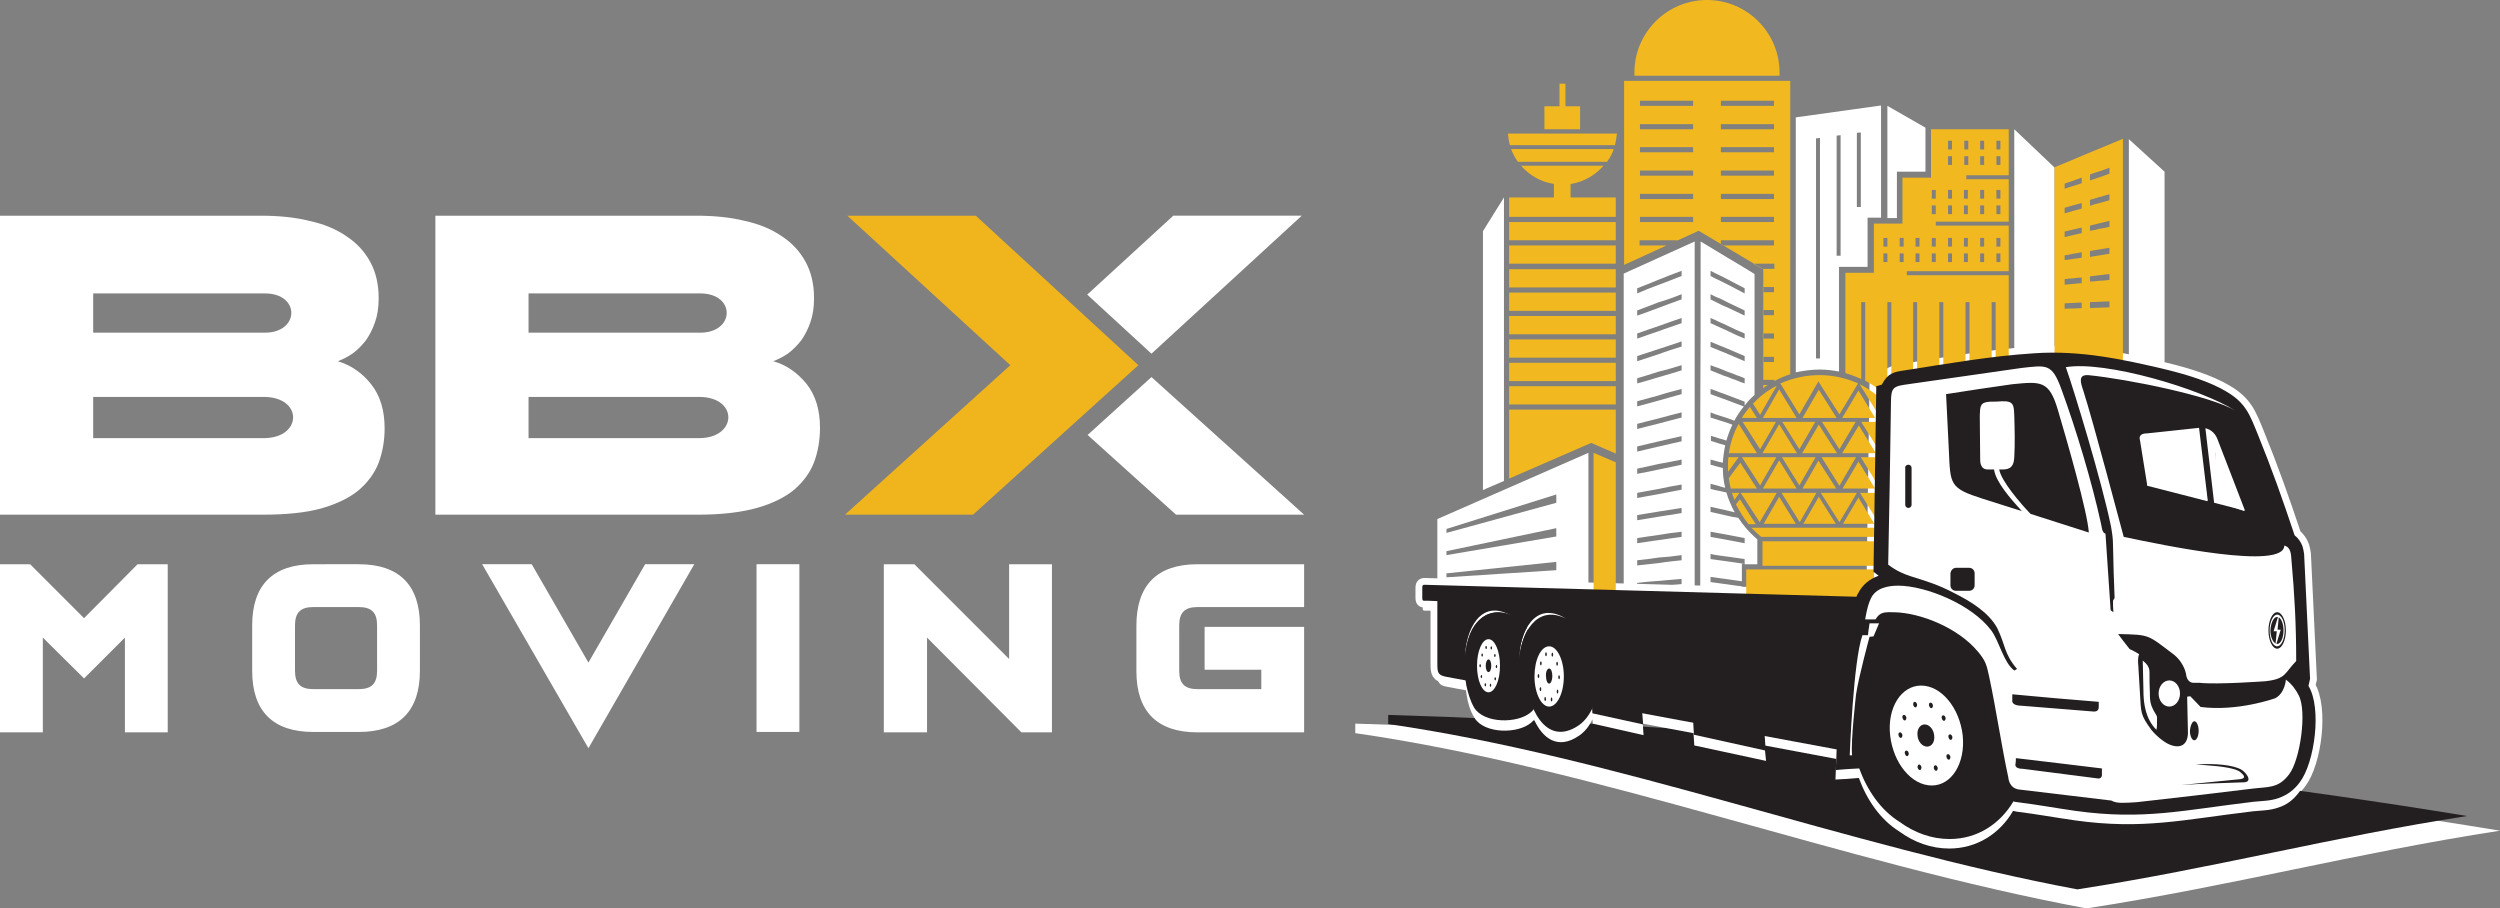 <svg version="1.1" id="Layer_1" xmlns="http://www.w3.org/2000/svg" x="0" y="0" viewBox="0 0 630.5 229.1" xml:space="preserve"><rect x="0" y="0" width="630.5" height="229.1" fill="#808080" stroke="none"/><style type="text/css">.st6{fill:#fff}.st10,.st8,.st9{fill-rule:evenodd;clip-rule:evenodd}.st8{fill:#fff}.st9{fill:#f2b81f}.st10{fill:#231f20}</style><path d="M176.6 74h-43.3v9.9h43.3c8.8.1 9-9.9 0-9.9zm-.3 26.1h-43v10.4h43c9.7 0 10-10.4 0-10.4zm-85.8 53.1H79c-3.2 0-4.6 1.4-4.6 4.6v11.5c0 3.2 1.4 4.6 4.6 4.6h11.5c3.2 0 4.6-1.4 4.6-4.6v-11.5c0-3.2-1.4-4.6-4.6-4.6zM66.8 74H23.5v9.9h43.3c8.8.1 8.9-9.9 0-9.9zm-.4 26.1h-43v10.4h43c9.8 0 10-10.4 0-10.4z" fill="none"/><path fill="#f0b41d" d="M245.4 129.8l41.7-37.7-41-37.7h-32.4l41.1 37.7-41.7 37.7z"/><path class="st6" d="M81.1 128.2c3.9-1.1 7.1-2.7 9.4-4.6 2.3-2 4-4.3 5-6.9 1-2.7 1.5-5.6 1.5-8.7 0-4.5-1.1-8.2-3.4-11.1-2.3-2.9-5.1-4.8-8.4-5.8 1.3-.5 2.5-1.1 3.8-2 1.2-.9 2.3-2 3.3-3.3.9-1.3 1.7-2.8 2.3-4.6.6-1.7.9-3.7.9-6 0-3.5-.7-6.5-2.1-9.1-1.4-2.6-3.4-4.8-6-6.5-2.6-1.8-5.7-3.1-9.4-3.9-3.6-.9-7.7-1.3-12.2-1.3H0v75.4h66.3c5.9 0 10.9-.5 14.8-1.6zM23.5 74h43.3c9 0 8.8 9.9 0 9.9H23.5V74zm0 26.1h43c10 0 9.8 10.4 0 10.4h-43v-10.4zm304.8-45.7h-32.4l-21.7 19.9 16.2 14.9zm.6 75.4l-38.5-34.7-16.1 14.6 22.3 20.1zM195 91.1c1.3-.5 2.5-1.1 3.8-2 1.2-.9 2.3-2 3.3-3.3.9-1.3 1.7-2.8 2.3-4.6.6-1.7.9-3.7.9-6 0-3.5-.7-6.5-2.1-9.1-1.4-2.6-3.4-4.8-6-6.5-2.6-1.8-5.7-3.1-9.4-3.9-3.6-.9-7.7-1.3-12.2-1.3h-65.8v75.4h66.3c5.9 0 10.9-.6 14.8-1.7 3.9-1.1 7.1-2.7 9.4-4.6 2.3-2 4-4.3 5-6.9 1-2.7 1.5-5.6 1.5-8.7 0-4.5-1.1-8.2-3.4-11.1-2.3-2.8-5.1-4.8-8.4-5.7zM133.3 74h43.3c9 0 8.8 9.9 0 9.9h-43.3V74zm43 36.5h-43v-10.4h43c10 0 9.7 10.4 0 10.4zm78.2 55.7l-23.9-23.9h-7.7v42.4h10.9v-23.9l23.8 23.9h7.7v-42.4h-10.8zm32.1-8.4v11.5c0 10.2 5.3 15.4 15.4 15.4h26.9v-26.6h-25.1v10.8h14.3v4.9H302c-3.2 0-4.6-1.4-4.6-4.6v-11.5c0-3.2 1.4-4.6 4.6-4.6h26.9v-10.8H302c-10.2 0-15.4 5.3-15.4 15.5zm-138.2 9.3l-14.3-24.8h-12.5l26.8 46.4 26.7-46.4h-12.4zm-57.9-24.8H79c-10.2 0-15.4 5.3-15.4 15.4v11.5c0 10.2 5.3 15.4 15.4 15.4h11.5c10.2 0 15.4-5.3 15.4-15.4v-11.5c0-10.1-5.2-15.4-15.4-15.4zm4.6 26.9c0 3.2-1.4 4.6-4.6 4.6H79c-3.2 0-4.6-1.4-4.6-4.6v-11.5c0-3.2 1.4-4.6 4.6-4.6h11.5c3.2 0 4.6 1.4 4.6 4.6v11.5zm95.7-26.9h10.8v42.3h-10.8zM21.2 155.9L7.6 142.3H0v42.4h10.8v-23.9l10.4 10.3 10.3-10.3v23.9h10.8v-42.4h-7.6z"/><path d="M468.9 193.8c-2 .1-3.9.2-5.9.4.1-1.5.1-3.3.2-5.2h0l-98.4-18.3c-2.1-.4-2.3-1-2.3-3.2v-15.9l-2.5-.1c-1 0-1.3.2-1.3-.7v-2.5c0-1 .3-.8 1.2-.8 37.8 1 70.9 2 108.3 3 .1-.3.2-.6.4-.8 1.1-2.3 3-3.7 5.2-4.5l-1.3-1 .7-46.8 1.4-.4c1.5-2.9 3-3.2 5.8-3.6 10.9-1.7 21.6-3.6 32.6-4.3 11.7-.8 22.4 1.5 33.7 4.2 4.8 1.2 10.5 2.9 14.7 5.4 5 2.9 6 5.9 8 10.8 3.5 8.6 6.3 16.5 9.3 25.5.9.7 1.6 1.7 2 2.8.2.7.3 1.2.4 1.9l1.5 31.5c-.1.3-.3 1.5-.4 1.8 3.4 5.5 1.6 19.3-2.2 24.3-1.4 1.9-3.1 3.2-5.4 4-2 .7-4.1.7-6.2.9-17.7 2.1-27.8 4.7-45 2.3-4.9-.7-9.8-1.6-14.7-2.2-.3 0-.6-.1-.9-.2-3.4 5.7-9.1 9.5-16.1 9.5-4.6 0-8.9-1.6-12.6-4.3-4.8-3-8.2-8-10.2-13.5h0zm-99.4-28.1c.1-6.7 3.9-15.1 11.8-10.3-7.6-3.6-11.4 3.9-11.8 10.3h0zm13.6.6c.1-6.7 3.9-15.1 11.8-10.3-7.5-3.7-11.3 3.9-11.8 10.3h0zM556.2 108l2.2 18.8 7.8 2-6.9-17.9c-.7-2-2.2-2.7-3.1-2.9h0zm.6 18.3l-2.2-18.4-13.1 1.4c-2.5 0-1.8 1.7-1.8 1.7l1.8 11.2 15.3 4.1h0z" fill-rule="evenodd" clip-rule="evenodd" fill="#231f20" stroke="#fff" stroke-width="3.43" stroke-miterlimit="10"/><path class="st8" d="M536.9 35.1l9 8.2v64.5h-9V35.1z"/><path class="st9" d="M527.1 50.4c.8-.2 1.6-.5 2.4-.7.8-.2 1.6-.5 2.5-.7v1.5c-.8.2-1.7.5-2.5.7-.8.2-1.6.4-2.4.7v-1.5zm-6.4 2l2.1-.6c.7-.2 1.4-.4 2.2-.6v1.4c-.7.2-1.5.4-2.2.6l-2.1.6v-1.4zm6.4 4.5l2.4-.6c.8-.2 1.6-.4 2.5-.6v1.5c-.8.2-1.7.4-2.5.5-.8.2-1.6.4-2.4.5v-1.3zm-6.4 1.5c.7-.2 1.4-.3 2.1-.5.7-.2 1.4-.3 2.2-.5v1.4c-.7.2-1.5.3-2.2.5-.7.2-1.4.3-2.1.5v-1.4zm6.4 4.9c.8-.1 1.6-.3 2.4-.4.8-.1 1.6-.3 2.5-.4V64c-.8.1-1.7.3-2.5.4-.8.1-1.6.3-2.4.4v-1.5zm-6.4 1.1c.7-.1 1.4-.2 2.1-.4.7-.1 1.4-.2 2.2-.4V65c-.7.1-1.5.2-2.2.3l-2.1.3v-1.2zm6.4 5.3l2.4-.3c.8-.1 1.6-.2 2.5-.3v1.5c-.8.1-1.7.2-2.5.2-.8.1-1.6.2-2.4.2v-1.3zm-6.4.7c.7-.1 1.4-.2 2.1-.2.7-.1 1.4-.2 2.2-.2v1.4c-.7.1-1.5.1-2.2.2-.7.1-1.4.1-2.1.2v-1.4zm6.4 5.8c.8 0 1.6-.1 2.4-.1.8 0 1.6-.1 2.5-.1v1.5c-.8 0-1.7.1-2.5.1s-1.6.1-2.4.1v-1.5zm-6.4.3c.7 0 1.4-.1 2.1-.1.7 0 1.4-.1 2.2-.1v1.4c-.7 0-1.5.1-2.2.1-.7 0-1.4 0-2.1.1v-1.4zm6.4-32.5c.8-.3 1.6-.6 2.4-.8.8-.3 1.6-.6 2.5-.9v1.5c-.8.3-1.7.6-2.5.9-.8.3-1.6.5-2.4.8V44zm-6.4 2.3c.7-.2 1.4-.5 2.1-.7.7-.3 1.4-.5 2.2-.8v1.4c-.7.3-1.5.5-2.2.7-.7.2-1.4.5-2.1.7v-1.3zm-2.6-4.1c2.5-1 5.1-2.1 7.9-3.3 2.9-1.2 6.1-2.5 9.4-3.9v94c-6-2.5-7.7-3.3-9.4-4-1.6-.7-3.2-1.4-7.9-3.4V42.2z"/><path class="st8" d="M485.6 32.2l-9.6-5.5V55h2.4V43.3h7.2V32.2zm-9.7 85.9v22.6h11.7v-22.8l-11.7.2zm-23-88.5l21.5-3v28.3H471v12.4h-7.2v26.4c-1.6-.3-3.2-.5-4.9-.5-2.1 0-4.1.3-6 .7V29.6zm15.4 3.9l1-.1v18.8h-1V33.5zM458 34.9l1-.1v55.6h-1V34.9zm5.2-.7l1-.1v30.4h-1V34.2z"/><path class="st9" d="M506.6 116.2V32.6H487v12.2h-7.2v11.6h-7.2v12.4h-7.2v25.3c1.4.4 2.7.9 4 1.5V76.2h1V96c2 1.1 3.9 2.4 5.6 4V76.2h1v24.9c3.8 4.1 6.1 9.5 6.4 15.4l23.2-.3zm0-71h-10.7v-1h10.7v1zm0 11.7h-18.4v-1h18.4v1zm0 12.5h-25.7v-1h25.7v1zm-14.3-33.9v2.2h-1v-2.2h1zm0 3.9v2.2h-1v-2.2h1zm12.2-3.9v2.2h-1v-2.2h1zm0 3.9v2.2h-1v-2.2h1zm-4.1-3.9v2.2h-1v-2.2h1zm0 3.9v2.2h-1v-2.2h1zm-4-3.9v2.2h-1v-2.2h1zm0 3.9v2.2h-1v-2.2h1zm-4.1 8.5v2.2h-1v-2.2h1zm0 4V54h-1v-2.2h1v.1zm-4.1-4v2.2h-1v-2.2h1zm0 4V54h-1v-2.2h1v.1zm16.3-4v2.2h-1v-2.2h1zm0 4V54h-1v-2.2h1v.1zm-4.1-4v2.2h-1v-2.2h1zm0 4V54h-1v-2.2h1v.1zm-4.1-4v2.2h-1v-2.2h1zm0 4V54h-1v-2.2h1v.1zm-4 8.1v2.2h-1V60h1zm0 3.9v2.2h-1v-2.2h1zM476 60v2.2h-1V60h1zm0 3.9v2.2h-1v-2.2h1zm4.1-3.9v2.2h-1V60h1zm0 3.9v2.2h-1v-2.2h1zm4-3.9v2.2h-1V60h1zm0 3.9v2.2h-1v-2.2h1zm4.1-3.9v2.2h-1V60h1zm0 3.9v2.2h-1v-2.2h1zm16.3-3.9v2.2h-1V60h1zm0 3.9v2.2h-1v-2.2h1zm-4.1-3.9v2.2h-1V60h1zm0 3.9v2.2h-1v-2.2h1zm-4.1-3.9v2.2h-1V60h1zm0 3.9v2.2h-1v-2.2h1zm7 12.3V108h-1V76.2h1zm-6.6 0V108h-1V76.2h1zm-6.6 0V108h-1V76.2h1zm-6.6 0V108h-1V76.2h1z"/><path class="st8" d="M518.1 42.2L508 32.6v84h10.1V42.2z"/><path class="st9" d="M389.6 26.8h3.7v-5.7h1.5v5.7h3.7v5.8h-9v-5.8h.1zm18.2 6.9h-27.5c.1 1 .2 1.9.5 2.9h26.5c.2-1 .4-2 .5-2.9zm-26.7 3.9c.4 1.1 1 2.2 1.7 3.2h22.5c.7-1 1.3-2 1.7-3.2h-25.9zm2.5 4.2c2.1 2.4 5 4.1 8.3 4.6v7.2h4.2v-7.2c3.3-.5 6.2-2.2 8.3-4.6h-20.8z"/><path class="st8" d="M379.3 49.8l-5.3 8.5v65.3l1.1-.5 4.2-1.8V49.8z"/><path class="st9" d="M380.6 49.8h26.9v4.9h-26.9v-4.9zm26.9 6.2v4.6h-26.9V56h26.9zm0 5.9v4.6h-26.9v-4.6h26.9zm0 6v4.6h-26.9v-4.6h26.9zm0 5.9v4.6h-26.9v-4.6h26.9zm0 5.9v4.6h-26.9v-4.6h26.9zm0 5.9v4.6h-26.9v-4.6h26.9zm0 5.9v4.6h-26.9v-4.6h26.9zm0 5.9v4.6h-26.9v-4.6h26.9zm0 5.9v11.1l-6.2-2.7-20.7 9v-17.4h26.9z"/><path class="st9" d="M401.9 114.2l5.6 2.4v33.9h-5.6v-36.3z"/><path class="st8" d="M400.6 114.2l-38.1 16.7v19.6h38.1v-36.3zm-8.1 10.5l-27.7 8.7v1l27.7-7.6v-2.1zm0 17l-27.7 2.9v1l27.7-1.8v-2.1zm0-8.5l-27.7 5.8v1l27.7-4.7v-2.1z"/><path class="st9" d="M430.5 0c10.1 0 18.3 8.2 18.3 18.3v.8h-36.6v-.8c0-10.1 8.2-18.3 18.3-18.3zm-21 20.4h42v74c-1.4.4-2.7 1-4 1.7v-.3h-2.8v1.3h1.1c-.4.2-.7.5-1.1.8v-30l-16.3-9.7-18.8 8.6V20.4h-.1zm4 5H427v1.3h-13.4v-1.3h-.1zm20.5 0h13.4v1.3H434v-1.3zM444.6 90h2.8v1.3h-2.8V90zm0-5.9h2.8v1.3h-2.8v-1.3zm0-5.9h2.8v1.3h-2.8v-1.3zm0-5.8h2.8v1.3h-2.8v-1.3zm-2.4-5.9h5.3v1.3h-3.1l-2.2-1.3zm-28.7-5.9h9.6l-2.8 1.3h-6.8v-1.3zm20.5 0h13.4v1.3h-12.9l-.5-.3v-1zm-20.5-5.9H427V56h-13.4v-1.3h-.1zm20.5 0h13.4V56H434v-1.3zm-20.5-5.8H427v1.3h-13.4v-1.3h-.1zm20.5 0h13.4v1.3H434v-1.3zM413.5 43H427v1.3h-13.4V43h-.1zm20.5 0h13.4v1.3H434V43zm-20.5-5.9H427v1.3h-13.4v-1.3h-.1zm20.5 0h13.4v1.3H434v-1.3zm-20.5-5.8H427v1.3h-13.4v-1.3h-.1zm20.5 0h13.4v1.3H434v-1.3z"/><path class="st8" d="M427.4 60.9L409.5 69v85.4h17.9V60.9zm-3.3 7.4v1.3c-1.9.8-3.9 1.5-5.7 2.2-1.9.7-3.7 1.4-5.5 2.2v-1.3c1.8-.7 3.6-1.4 5.5-2.2 1.8-.7 3.7-1.5 5.7-2.2zm0 53.9v1.3c-1.9.4-3.9.7-5.7 1.1-1.9.3-3.7.7-5.5 1v-1.3c1.8-.3 3.6-.7 5.5-1 1.8-.4 3.7-.8 5.7-1.1zm0 5.9v1.3c-1.9.3-3.9.6-5.7.9-1.9.3-3.7.6-5.5.9v-1.3c1.8-.3 3.6-.6 5.5-.9 1.8-.3 3.7-.6 5.7-.9zm0 6v1.3c-1.9.3-3.9.5-5.7.8-1.9.3-3.7.5-5.5.8v-1.3c1.8-.3 3.6-.5 5.5-.8 1.8-.3 3.7-.6 5.7-.8zm0 5.9v1.3c-1.9.2-3.9.4-5.7.7-1.9.2-3.7.4-5.5.6v-1.3c1.8-.2 3.6-.4 5.5-.7 1.8-.1 3.7-.3 5.7-.6zm0 6v1.3c-1.9.2-3.9.4-5.7.5-1.9.2-3.7.3-5.5.5V147c1.8-.2 3.6-.4 5.5-.5 1.8-.2 3.7-.3 5.7-.5zm0-71.8v1.3c-1.9.7-3.9 1.4-5.7 2.1-1.9.7-3.7 1.4-5.5 2v-1.3c1.8-.7 3.6-1.4 5.5-2.1 1.8-.5 3.7-1.2 5.7-2zm0 6v1.3c-1.9.7-3.9 1.3-5.7 2-1.9.6-3.7 1.3-5.5 1.9v-1.3c1.8-.6 3.6-1.3 5.5-1.9 1.8-.7 3.7-1.3 5.7-2zm0 5.9v1.3c-1.9.6-3.9 1.2-5.7 1.9-1.9.6-3.7 1.2-5.5 1.8v-1.3c1.8-.6 3.6-1.2 5.5-1.8 1.8-.6 3.7-1.2 5.7-1.9zm0 6v1.3c-1.9.6-3.9 1.2-5.7 1.7-1.9.6-3.7 1.1-5.5 1.6v-1.3c1.8-.5 3.6-1.1 5.5-1.7 1.8-.4 3.7-1 5.7-1.6zm0 6v1.3c-1.9.5-3.9 1.1-5.7 1.6-1.9.5-3.7 1-5.5 1.5v-1.3c1.8-.5 3.6-1 5.5-1.5 1.8-.6 3.7-1.1 5.7-1.6zm0 5.9v1.3c-1.9.5-3.9 1-5.7 1.5-1.9.5-3.7.9-5.5 1.4v-1.3c1.8-.5 3.6-.9 5.5-1.4 1.8-.5 3.7-1 5.7-1.5zm0 6v1.3c-1.9.4-3.9.9-5.7 1.3-1.9.4-3.7.9-5.5 1.3v-1.3c1.8-.4 3.6-.9 5.5-1.3 1.8-.4 3.7-.9 5.7-1.3zm0 5.9v1.3c-1.9.4-3.9.8-5.7 1.2-1.9.4-3.7.8-5.5 1.1v-1.3c1.8-.4 3.6-.8 5.5-1.2 1.8-.3 3.7-.7 5.7-1.1z"/><path class="st9" d="M454.8 132.1l3.9-6.8 4.3 6.8h-8.2zm-14.4 11.5h37v8.2h-37v-8.2zm35.5-10.5c-.8.8-1.6 1.6-2.5 2.3h-29.2c-.9-.7-1.7-1.5-2.5-2.3h34.2zm-31.4 3.4h28.7v6.2h-28.7v-6.2zm.3-4.4l3.9-6.8 4.2 6.8h-8.1zm-3.9 0c-1.2-1.5-2.2-3.2-3.1-4.9l1-1.3 4 6.3h-1.9v-.1zm40.9-16.8c.1.8.1 1.5.1 2.3 0 .7 0 1.3-.1 2l-2.7-4.3h2.7zm-3.5 0l-4.6 7.2-4.4-7.2h9zm-10.2 0l-4.2 7.2-4.5-7.2h8.7zm-10.2 0l-4.1 7.1-4.4-7.1h8.5zm-9.9 0l-4.1 7.1-4.6-7.1h8.7zm-9.5 0l-2.7 3.7v-1.4c0-.8 0-1.5.1-2.3h2.6zm-2.5-1c.4-2.5 1.2-5.2 2.5-7.4l4.6 7.4H436zm8.5 0l4.2-7.3 4.5 7.3h-8.7zm10 0l4.2-7.2 4.6 7.2h-8.8zm10.1 0l4.2-7 4.3 7h-8.5zm9.8 0l4.7-7.7c1.3 2.4 2.2 5 2.6 7.7h-7.3zm-26.5-7.9l-4 6.9c-1.5-2.3-2.9-4.6-4.4-6.9h8.4zm9.9 0l-4 6.9-4.3-6.9h8.3zm10.2 0l-4.1 6.9-4.4-6.9h8.5zm9.9 0l-4.2 6.9-4.3-6.9h8.5zm-19-11.8c3.5 0 6.8.8 9.7 2.1l-4.7 7.8-5.3-8.3-4.8 8.3-4.8-7.8c3-1.3 6.3-2.1 9.9-2.1zm10.1 2.3c2.4 1.2 4.6 2.8 6.4 4.7l-1.7 2.9-4.7-7.6zm7.2 5.5c.8.9 1.6 1.9 2.2 3h-4l1.8-3zm-11.6 3l4.1-6.9 4.2 6.9h-8.3zm-10 0l4.1-7.1 4.5 7.1h-8.6zm-10 0l4.1-7.2 4.4 7.2h-8.5zm-5.3 0c.6-1 1.3-1.9 2-2.8l1.8 2.8h-3.8zm2.8-3.6c1.7-1.8 3.7-3.4 6-4.5l-4.2 7.3-1.8-2.8zm38.8 22.5c-.2.7-.4 1.4-.7 2l-1.3-2h2zm-2.4 0l-4.8 7.4-4.6-7.4h9.4zm-10.2 0l-4.4 7.4-4.7-7.4h9.1zm-10.2 0l-4.2 7.4-4.6-7.4h8.8zm-10 0l-4.3 7.4-4.8-7.4h9.1zm-9.4 0l-1.3 1.8-.6-1.8h1.9zm-2.2-1.1c-.2-.8-.4-1.7-.5-2.6l2.9-3.9 4.2 6.5h-6.6zm8.1 0l4.1-7.1 4.4 7.1h-8.5zm10 0l4-7 4.5 7h-8.5zm10.1 0l4-6.8 4.2 6.8h-8.2zm9.8 0l4.2-6.5 2.9 4.5c-.1.7-.2 1.3-.4 2h-6.7zm5.2 4.2c-.8 1.7-1.8 3.3-3 4.7h-2.1l4-6.3 1.1 1.6zm-14.9 4.7l3.9-6.6 4 6.6h-7.9z"/><path class="st8" d="M428.9 60.9c2.3 1.4 4.6 2.8 6.8 4.1 2.3 1.4 4.6 2.7 6.8 4.1v30.5c-.9.8-1.8 1.7-2.5 2.7v-1c-.7-.3-1.4-.5-2.1-.8-.7-.3-1.4-.5-2.1-.8-.7-.3-1.4-.5-2.2-.8-.7-.3-1.5-.6-2.2-.8v1.3c.7.3 1.5.5 2.2.8.7.3 1.5.5 2.2.8.7.3 1.4.5 2.1.8l1.9.7c-.9 1.1-1.7 2.3-2.4 3.6-.5-.2-1.1-.4-1.6-.6-.7-.2-1.4-.5-2.2-.7-.7-.2-1.5-.5-2.2-.8v1.3c.7.2 1.5.5 2.2.7.7.2 1.5.5 2.2.7l1.1.4c-.6 1.3-1.1 2.6-1.5 4-.6-.2-1.2-.4-1.7-.5-.7-.2-1.5-.5-2.2-.7v1.3c.7.2 1.5.5 2.2.7l1.4.4c-.3 1.4-.5 2.9-.6 4.4l-.9-.2c-.7-.2-1.5-.4-2.2-.6v1.3c.7.2 1.5.4 2.2.6l.9.2c0 1.7.2 3.4.6 5-.5-.1-1-.2-1.5-.4-.7-.2-1.5-.4-2.2-.6v1.3c.7.2 1.5.4 2.2.5.6.1 1.2.3 1.8.4.5 1.7 1.2 3.4 2.1 5-.6-.1-1.1-.3-1.7-.4-.7-.2-1.4-.3-2.2-.5-.7-.2-1.5-.3-2.2-.5v1.3c.7.2 1.5.3 2.2.5.7.2 1.5.3 2.2.5.7.2 1.4.3 2.1.4l.5.1c1.2 1.8 2.6 3.5 4.2 4.9l.6.5v6.3H440V141l-2.1-.3-2.1-.3c-.7-.1-1.4-.2-2.2-.3-.7-.1-1.5-.2-2.2-.4v1.3c.7.1 1.5.2 2.2.3.7.1 1.5.2 2.2.3l2.1.3c.7.1 1.3.2 2 .3h-.6v4.4l-1.4-.2-2.1-.3c-.7-.1-1.4-.2-2.2-.3-.7-.1-1.5-.2-2.2-.3v1.3c.7.1 1.5.2 2.2.3.7.1 1.5.2 2.2.3l2.1.3c.5.1 1 .1 1.4.2v2h-10.5v-42.6c.1-15.2.1-30.8.1-46.4zm2.5 7.4v1.3c.7.4 1.5.8 2.2 1.1.7.4 1.5.7 2.2 1.1.7.4 1.4.7 2.1 1.1.7.4 1.4.7 2.1 1.1v-1.3c-.7-.4-1.4-.7-2.1-1.1-.7-.4-1.4-.7-2.1-1.1-.7-.4-1.4-.7-2.2-1.1-.7-.3-1.4-.7-2.2-1.1zm0 65.8v1.3c.7.1 1.5.3 2.2.4.7.1 1.5.3 2.2.4.7.1 1.4.3 2.1.4.7.1 1.4.3 2.1.4v-1.3c-.7-.1-1.4-.3-2.1-.4-.7-.1-1.4-.3-2.1-.4-.7-.1-1.4-.3-2.2-.4-.7-.1-1.4-.3-2.2-.4zm0-59.9v1.3c.7.4 1.5.7 2.2 1.1.7.4 1.5.7 2.2 1 .7.3 1.4.7 2.1 1 .7.3 1.4.7 2.1 1v-1.3c-.7-.3-1.4-.7-2.1-1-.7-.3-1.4-.7-2.1-1-.7-.4-1.4-.7-2.2-1.1-.7-.2-1.4-.6-2.2-1zm0 6v1.3c.7.3 1.5.7 2.2 1 .7.3 1.5.7 2.2 1 .7.3 1.4.7 2.1 1l2.1.9v-1.3l-2.1-.9c-.7-.3-1.4-.7-2.1-1-.7-.3-1.4-.7-2.2-1-.7-.3-1.4-.7-2.2-1zm0 6v1.3c.7.3 1.5.6 2.2.9.7.3 1.5.6 2.2.9l2.1.9 2.1.9v-1.3l-2.1-.9-2.1-.9c-.7-.3-1.4-.6-2.2-.9-.7-.3-1.4-.6-2.2-.9zm0 5.9v1.3c.7.3 1.5.6 2.2.9.7.3 1.5.6 2.2.8.7.3 1.4.6 2.1.8.7.3 1.4.6 2.1.8v-1.3c-.7-.3-1.4-.6-2.1-.8-.7-.3-1.4-.6-2.1-.8-.7-.3-1.4-.6-2.2-.9-.7-.2-1.4-.5-2.2-.8zm199.1 117.4c-36.4 5.6-67.9 14-104.3 19.6-61.8-11.5-123.4-35.4-184.4-44.2v-2.4c91.1 2.7 198.3 12.1 288.7 27z"/><path class="st10" d="M622.2 205.8c-34.3 5.3-64 13.2-98.3 18.5-58.2-10.9-116.3-33.4-173.8-41.7v-2.3c85.9 2.6 186.9 11.5 272.1 25.5z"/><path class="st8" d="M582.3 175.5c.1-.3.3-1.5.4-1.8l-1.5-31.5c-.1-.7-.1-1.2-.4-1.9-.4-1.1-1.1-2.1-2-2.8-3-9-5.8-16.9-9.3-25.5-2-4.9-3-7.9-8-10.8-4.3-2.5-10-4.2-14.7-5.4-11.3-2.7-22-5-33.7-4.2-11 .7-21.7 2.6-32.6 4.3-2.8.4-4.3.7-5.8 3.6l-1.4.4-.7 46.8 1.3 1c-2.2.8-4.1 2.2-5.2 4.5-.1.3-.3.5-.4.8-37.5-1-70.5-2-108.3-3-1 0-1.2-.2-1.2.8v2.5c0 .9.3.7 1.3.7l2.5.1V170c0 2.1.2 2.8 2.3 3.2l4.8.9c.1.4.1.9.2 1.3.3 1.9.9 4 2 5.7 2.5 4 10.9 4 14.2 1.2.3-.2.5-.5.7-.7 0 0 0-.1.1-.1 2.1 4.6 5.9 7.8 11.4 4 1.3-.9 2.5-2.3 3.3-4.1l.1 1.1 12.8 2.9-.2-2.9 12.8 2.4.2 3.1 18.1 3.9-.4-3.9 18.1 3.4c-.1 2-.1 3.7-.2 5.2 2-.1 3.9-.2 5.9-.4 2 5.5 5.4 10.5 10.2 13.5 3.7 2.7 8 4.3 12.6 4.3 7 0 12.8-3.8 16.1-9.5.3.1.6.1.9.2 4.9.6 9.8 1.5 14.7 2.2 17.2 2.4 27.3-.2 45-2.3 2.1-.2 4.2-.2 6.2-.9 2.3-.7 4-2.1 5.4-4 4-4.9 5.7-18.7 2.4-24.2zm-187.4-17.1c-4.8-2.3-8.1 0-10 3.6 0 0 0 .1-.1.1-.1.3-.3.5-.4.8 0 0 0 .1-.1.1-.1.3-.2.5-.3.8v.1c-.1.3-.2.6-.3.8 0 .1 0 .1-.1.2-.1.3-.2.6-.2.8v.1c-.1.3-.1.5-.2.8v.2c0 .3-.1.6-.1.8v.2c0 .3-.1.6-.1.9v-1.1c0-.3 0-.6.1-.9v-.1c0-.3.1-.6.1-.9v-.1c.1-.3.1-.6.2-.9v-.2c.1-.6.3-1.2.5-1.8v-.1l.3-.9v-.1c.1-.3.3-.5.4-.8 2.3-3.4 5.6-5.3 10.3-2.4zm-13.6-.6c-.1 0-.1 0 0 0-.2-.1-.3-.1-.4-.2-3.1-1.3-5.6-.7-7.4.9-1.2.9-2 2.3-2.7 3.7-.7 1.6-1.1 3.4-1.3 5.3v.7c0-6.8 3.8-15.2 11.8-10.4zm160.2-33.1l-1.8-11.2s-.7-1.8 1.8-1.7l13.1-1.4 2.2 18.4-15.3-4.1zm16.9 4.5l-2.2-18.8c1 .2 2.4.9 3.2 3l6.9 17.9-7.9-2.1z"/><path class="st10" d="M401.6 179.9l12.8 2.8-.3-3.9-12.7-2.6.2 3.7zm25.6 5.4l18.1 4-.3-4.6-18-3.1.2 3.7z"/><path class="st10" d="M468.9 193.8c-2 .1-3.9.2-5.9.4.1-1.5.1-3.3.2-5.2l-98.4-18.3c-2.1-.4-2.3-1-2.3-3.2v-15.9l-2.5-.1c-1 0-1.3.2-1.3-.7v-2.5c0-1 .3-.8 1.2-.8 37.8 1 70.9 2 108.3 3 .1-.3.2-.6.4-.8 1.1-2.3 3-3.7 5.2-4.5l-1.3-1 .7-46.8 1.4-.4c1.5-2.9 3-3.2 5.8-3.6 10.9-1.7 21.6-3.6 32.6-4.3 11.7-.8 22.4 1.5 33.7 4.2 4.8 1.2 10.5 2.9 14.7 5.4 5 2.9 6 5.9 8 10.8 3.5 8.6 6.3 16.5 9.3 25.5.9.7 1.6 1.7 2 2.8.2.7.3 1.2.4 1.9l1.5 31.5c-.1.3-.3 1.5-.4 1.8 3.4 5.5 1.6 19.3-2.2 24.3-1.4 1.9-3.1 3.2-5.4 4-2 .7-4.1.7-6.2.9-17.7 2.1-27.8 4.7-45 2.3-4.9-.7-9.8-1.6-14.7-2.2-.3 0-.6-.1-.9-.2-3.4 5.7-9.1 9.5-16.1 9.5-4.6 0-8.9-1.6-12.6-4.3-4.8-3-8.2-8-10.2-13.5zm-99.4-28.1c.1-6.7 3.9-15.1 11.8-10.3-7.6-3.6-11.4 3.9-11.8 10.3zm13.6.6c.1-6.7 3.9-15.1 11.8-10.3-7.5-3.7-11.3 3.9-11.8 10.3zM556.2 108l2.2 18.8 7.8 2-6.9-17.9c-.7-2-2.2-2.7-3.1-2.9zm.6 18.3l-2.2-18.4-13.1 1.4c-2.5 0-1.8 1.7-1.8 1.7l1.8 11.2 15.3 4.1z"/><path class="st10" d="M579 166.7l.2 4.9s-.4 1.1-.8 1.9c-.5-.7-1.2-1.4-2-2.1 0 0-.2 3.4-2.7 4.7 0 0-9.4 3.4-18.8 2.2l-2.6-2.7-.8.1-1.2-.7-.7-2.8s-1.8-1.5-2.4-1.8c-.6-.3-1.8-.6-2.7-1.6-.9-1-2.6-2.8-2.6-2.8l-2.5-1.1s-1-.7-2.4-1.3l-2.9-3.8c8.4.3 7.2.1 14.2 5.3 2.8 2.4 3 5.3 3 5.3.4 1.8 1.8 1.7 1.8 1.7h1.5c4.5.5 16.7-.4 16.7-.4 5-.6 5.7-2.4 5.7-2.4 1.3-1.5 2-2.6 2-2.6z"/><path class="st8" d="M484.5 172.9c5.1 0 9.7 5.6 10.5 12.6.7 7-2.8 12.6-7.8 12.6-5.1 0-9.7-5.6-10.5-12.6-.8-7 2.8-12.6 7.8-12.6zm6.8 17.3c.3 0 .5.3.6.7 0 .4-.2.7-.4.7-.3 0-.5-.3-.6-.7-.1-.4.1-.7.4-.7zm-5.9-7.5c1.2 0 2.3 1.3 2.4 2.8.2 1.6-.6 2.8-1.8 2.8-1.2 0-2.3-1.3-2.4-2.8-.2-1.5.6-2.8 1.8-2.8zm6.4 2.5c.3 0 .5.3.6.7 0 .4-.2.7-.4.7-.3 0-.5-.3-.6-.7-.1-.4.1-.7.4-.7zm-1.7-4.8c.3 0 .5.3.6.7 0 .4-.2.7-.4.7-.3 0-.5-.3-.6-.7-.1-.4.1-.7.4-.7zm-3.2-3.2c.3 0 .5.3.6.7 0 .4-.2.7-.4.7-.3 0-.5-.3-.6-.7-.1-.4.1-.7.4-.7zm-4-.2c.3 0 .5.3.6.7 0 .4-.2.7-.4.7-.3 0-.5-.3-.6-.7 0-.4.1-.7.4-.7zm-2.7 3.3c.3 0 .5.3.6.7 0 .4-.2.7-.4.7-.3 0-.5-.3-.6-.7-.1-.4.1-.7.4-.7zm-1 4.4c.3 0 .5.3.6.7 0 .4-.2.7-.4.7-.3 0-.5-.3-.6-.7-.1-.4.1-.7.4-.7zm1.6 4.6c.3 0 .5.3.6.7 0 .4-.2.7-.4.7-.3 0-.5-.3-.6-.7-.1-.4.1-.7.4-.7zm3.2 3.5c.3 0 .5.3.6.7 0 .4-.2.7-.4.7-.3 0-.5-.3-.6-.7 0-.4.2-.7.4-.7zm4.1.2c.3 0 .5.3.6.7 0 .4-.2.7-.4.7-.3 0-.5-.3-.6-.7 0-.4.1-.7.4-.7z"/><path class="st8" d="M506.5 196.1s.1 2.6 2.6 3c7.8.9 15.6 1.9 23.4 2.8 1.3.8 3.4.6 6.5.4 9.7-1.1 19.4-2.2 29-3.4 4-.5 6.6 0 9.3-3.6 2.8-3.6 4.6-16 2.4-20-.6-1.2-1.6-2.7-3.2-3.9 0 0-.2 3.4-2.7 4.7 0 0-9.4 3.4-18.8 2.2-.9-.9-1.7-1.8-2.6-2.7-.3 0-.6.1-.8.1 0 0 .2 8.4.2 9.2-.1 3.6-2.7 4-5.4 2.5-1-.6-2.4-1.6-3.8-3.3-2.9-3.9-2.6-4.5-2.9-9.2-.1-2.2-.3-4.5-.4-6.7-.1-1.1-.2-2.4.2-3.2 0 0-1-.7-2.4-1.3-1-1.3-2-2.5-2.9-3.8 8.2.2 7.3.1 14.2 5.3 2.8 2.4 3 5.3 3 5.3.4 1.8 1.8 1.7 1.8 1.7h1.5c4.5.5 16.7-.4 16.7-.4 5.2-.6 4.7-2 7.7-5.1 0-9-.4-16.6-1.2-25.5-.1-1.3-.1-3.2-1.8-3.6-.1 6.3-30.5-.1-40.5-2.2-.7-2.5-7.6-28.8-10.2-36.9-.8-2.3-1.2-4 1.2-3.9 10.1 1 31.2 5.3 37.2 9-8.8-5.6-32.9-12.7-42.8-11 2 5.6 9.1 28.9 11.4 40.2.3 1.8.5 3 .5 4.8.1 4.4.2 8.8.4 13.2-.1.2-.3.5-.4.7 0 1 0 2 .1 2.9-.2-.2-.5-.3-.7-.5-.4-6.4-.9-12.9-1.3-19.3-.9-.3-.9-1.6-1.1-2.4-2.3-10.6-6.3-23.9-10-34-2.4-6.6-3.7-6.1-10.1-5.4-7.2 1-14.4 2.1-21.6 3.1l-7 1c-3.6.5-4.3.7-4.3 4.5-.2 13.7-.4 27.4-.7 41 2.1 1.6 3.8 2.3 5.6 2.9 4.4 1.4 6.9 2.1 11.1 4.3 4.2 2.1 8.7 4.9 10.8 8.8 2.1 4.3 1.7 6.4 4.9 10.2h.2c-.3.2-.5.4-.8.5-2.7-2-3.7-7.2-5.8-10.1-4.9-6.6-16.6-11.3-23.5-11.3-2.6 0-5.7.6-6.9 3.3-.9 1.8-1.4 5.2-1.4 5.2h2.6c1.2-2 2.4-1.8 4.6-1.8 6.7.1 16.2 3.9 21.2 9.9 2.1 2.5 2.2 3.4 2.9 6.5 1.8 8.5 3 16.9 4.8 25.3zm-35-38.9h2.4c-.4 1-1 2.3-1.4 3.3-.3 0-.7.1-1 .1 0 0-2.8 10.3-3.4 14.5 0 0-1.4 12.1-1 15.4h-.6s.9-23.9 3.2-30.3h1.4c.1-.9.2-1.9.4-3zm68.9 9.4c.1 2.9.1 5.8.2 8.7.1 2.2.5 6 3.2 8.7.1.1.2-.5.2-2 0-1.8.1-1.1-.8-2.7-.2-.4-.4-.8-.6-1.3-.4-1.1-.4-2.1-.4-3.3-.1-1.7-.1-3.4-.1-5.2 0-1.3-.7-2.1-1.7-2.9zm6.7 5c1.5 0 2.7 1.5 2.7 3.3 0 1.8-1.2 3.3-2.7 3.3-1.5 0-2.7-1.5-2.7-3.3 0-1.8 1.2-3.3 2.7-3.3zm6.3 10.3c.6 0 1.1 1.1 1.1 2.4 0 1.3-.5 2.4-1.1 2.4-.6 0-1.1-1.1-1.1-2.4.1-1.3.6-2.4 1.1-2.4zm-49.2-63.5c.5 2.9 5.3 8.5 7.9 11.2 4.9 1.6 9.8 3.1 14.7 4.7-.3-5.1-5.6-23.5-7.8-30.9-2.2-7.5-4.3-7.2-11.5-6.5-5.6.8-11.1 1.6-16.7 2.5.2 4.7.5 9.4.7 14.2.4 8.6.1 9.5 8.6 12.2 3.3 1 6.5 2.1 9.8 3.1-2.9-3.2-6.6-7.4-7-10.5h-.9c-.8 0-1.5.1-2.1-.6-.5-.7-.5-1.4-.5-2.2 0-3.6-.1-7.2-.1-10.8.1-2.3 0-3.4 2.7-3.5 1 0 2 0 2.9-.1 3-.1 3 1 3.1 3.7.1 3.3.2 7 0 10.4-.1 2.1-.8 3.2-3.2 3.1h-.6zm-22.9-1.2c.5 0 .8.4.8.8v9.3c0 .5-.4.8-.8.8-.5 0-.8-.4-.8-.8V118c-.1-.4.3-.8.8-.8zm12 26h3.3c.8 0 1.4.6 1.4 1.4v3c0 .8-.6 1.4-1.4 1.4h-3.3c-.8 0-1.4-.6-1.4-1.4v-3c.1-.8.7-1.4 1.4-1.4zm14.2 31.9v1.5s-.4 1.4 2.5 1.4c5.8.5 11.6.9 17.4 1.4.8.1 1.9.2 1.9-1.1V177c-7.4-.6-14.6-1.2-21.8-1.9zm.9 16.1c0 .5 0 1-.1 1.5 0 0-.4 1.2 1.9 1.2 6.2.8 12.5 1.6 18.7 2.4 0 0 1 .3 1.2-.7v-1.8c-7.1-.9-14.4-1.7-21.7-2.6zm45.4 1.6c2.3.2 8.3.4 10.7 1.6.2.1.4.2.6.4 1.9 1.6.2 1.7-1.1 1.8-4.7.5-9.4.9-14 1.4 5.3-.4 10.6-.5 15.9-.7 2.5-.1.4-2.7-.8-3.3-.2-.1-.5-.2-.7-.3-2.9-1.1-7.7-1.1-10.6-.9zm20.5-38.4c1.2 0 2.2 2.1 2.2 4.6 0 2.5-1 4.6-2.2 4.6-1.2 0-2.2-2.1-2.2-4.6 0-2.5 1-4.6 2.2-4.6zm0 .6c1.1 0 1.9 1.8 1.9 4s-.9 4-1.9 4c-1.1 0-1.9-1.8-1.9-4s.9-4 1.9-4zm0 .6h.2c-.4 1.2-.7 2.4-1.1 3.6h.8c-.1 1-.2 2-.3 3.1-.7-.4-1.3-1.7-1.3-3.3.1-1.9.8-3.4 1.7-3.4zm.4.1c.7.4 1.2 1.7 1.2 3.3 0 1.9-.7 3.4-1.6 3.4h-.2c.4-1.2.7-2.4 1.1-3.6h-.8c.1-1.1.2-2.1.3-3.1z"/><path class="st10" d="M388.3 167.9c0 3.3.5 8.4-1.6 11.1-.2.3-.5.5-.7.7-3.3 2.8-11.7 2.8-14.2-1.2-1-1.7-1.6-3.8-2-5.7-.7-4-.6-9.3 1-13.1 1.1-2.6 3.1-4.7 6-5.2 3-.5 5.9 1.1 7.9 3.3l.4.4c-1.3 2.3-1.9 5.2-1.9 7.9.2-2.6.9-5.3 2.2-7.5 2 2.8 2.9 6.1 2.9 9.3z"/><path class="st10" d="M398.2 182.9c3-2.1 5.1-6.8 5.1-12.2 0-15.8-18.4-20.2-18.4-.2.1 7.2 4.7 18.3 13.3 12.4z"/><path class="st8" d="M390.7 163c2 0 3.7 3.4 3.7 7.6 0 4.2-1.7 7.6-3.7 7.6s-3.7-3.4-3.7-7.6c0-4.2 1.6-7.6 3.7-7.6zm2.1 10.9c.1 0 .2.2.2.5s-.1.5-.2.5-.2-.2-.2-.5c0-.2.1-.5.2-.5zm-2.1-5.3c.5 0 .8.9.8 1.9 0 1.1-.4 1.9-.8 1.9-.5 0-.8-.9-.8-1.9-.1-1 .3-1.9.8-1.9zm2.5 1.7c.1 0 .2.2.2.5s-.1.5-.2.5-.2-.2-.2-.5.1-.5.2-.5zm-.5-3.4c.1 0 .2.2.2.5s-.1.5-.2.5-.2-.2-.2-.5.1-.5.2-.5zm-1.2-2.3c.1 0 .2.2.2.5s-.1.5-.2.5-.2-.2-.2-.5.1-.5.2-.5zm-1.6-.1c.1 0 .2.2.2.5s-.1.5-.2.5-.2-.2-.2-.5.1-.5.2-.5zm-1.3 2.3c.1 0 .2.2.2.5s-.1.5-.2.5-.2-.2-.2-.5.1-.5.2-.5zm-.6 3.2c.1 0 .2.2.2.5s-.1.5-.2.5-.2-.2-.2-.5.1-.5.2-.5zm.5 3.3c.1 0 .2.2.2.5s-.1.5-.2.5-.2-.2-.2-.5.1-.5.2-.5zm1.2 2.5c.1 0 .2.2.2.5s-.1.5-.2.5-.2-.2-.2-.5 0-.5.2-.5zm1.6.1c.1 0 .2.2.2.5s-.1.5-.2.5-.2-.2-.2-.5.1-.5.2-.5zm-15.9-14.7c1.6 0 2.9 3 2.9 6.7s-1.3 6.7-2.9 6.7c-1.6 0-2.9-3-2.9-6.7s1.3-6.7 2.9-6.7zm0 5.1c.4 0 .7.7.7 1.6 0 .9-.3 1.6-.7 1.6-.4 0-.7-.7-.7-1.6 0-.8.3-1.6.7-1.6zm1.7 4.5c.1 0 .2.2.2.4s-.1.4-.2.4-.2-.2-.2-.4c0-.3.1-.4.2-.4zm.3-3.1c.1 0 .2.2.2.4s-.1.4-.2.4-.2-.2-.2-.4c.1-.2.1-.4.2-.4zm-.4-2.8c.1 0 .2.2.2.4s-.1.4-.2.4-.2-.2-.2-.4c.1-.2.1-.4.2-.4zm-.9-1.9c.1 0 .2.2.2.4s-.1.4-.2.4-.2-.2-.2-.4.1-.4.2-.4zm-1.3-.1c.1 0 .2.2.2.4s-.1.4-.2.4-.2-.2-.2-.4c0-.3.1-.4.2-.4zm-1 1.9c.1 0 .2.2.2.4s-.1.4-.2.4-.2-.2-.2-.4.1-.4.2-.4zm-.5 2.7c.1 0 .2.2.2.4s-.1.4-.2.4-.2-.2-.2-.4.1-.4.2-.4zm.3 2.7c.1 0 .2.2.2.4s-.1.4-.2.4-.2-.2-.2-.4l.2-.4zm1 2.1c.1 0 .2.2.2.4s-.1.4-.2.4-.2-.2-.2-.4.1-.4.2-.4zm1.3.1c.1 0 .2.2.2.4s-.1.4-.2.4-.2-.2-.2-.4l.2-.4z"/><path class="st6" d="M554.6 110.3l-13.1-.6v12.8l15.2 3.9zm11.4 18.6l-7.3-18.2v15.7z"/></svg>